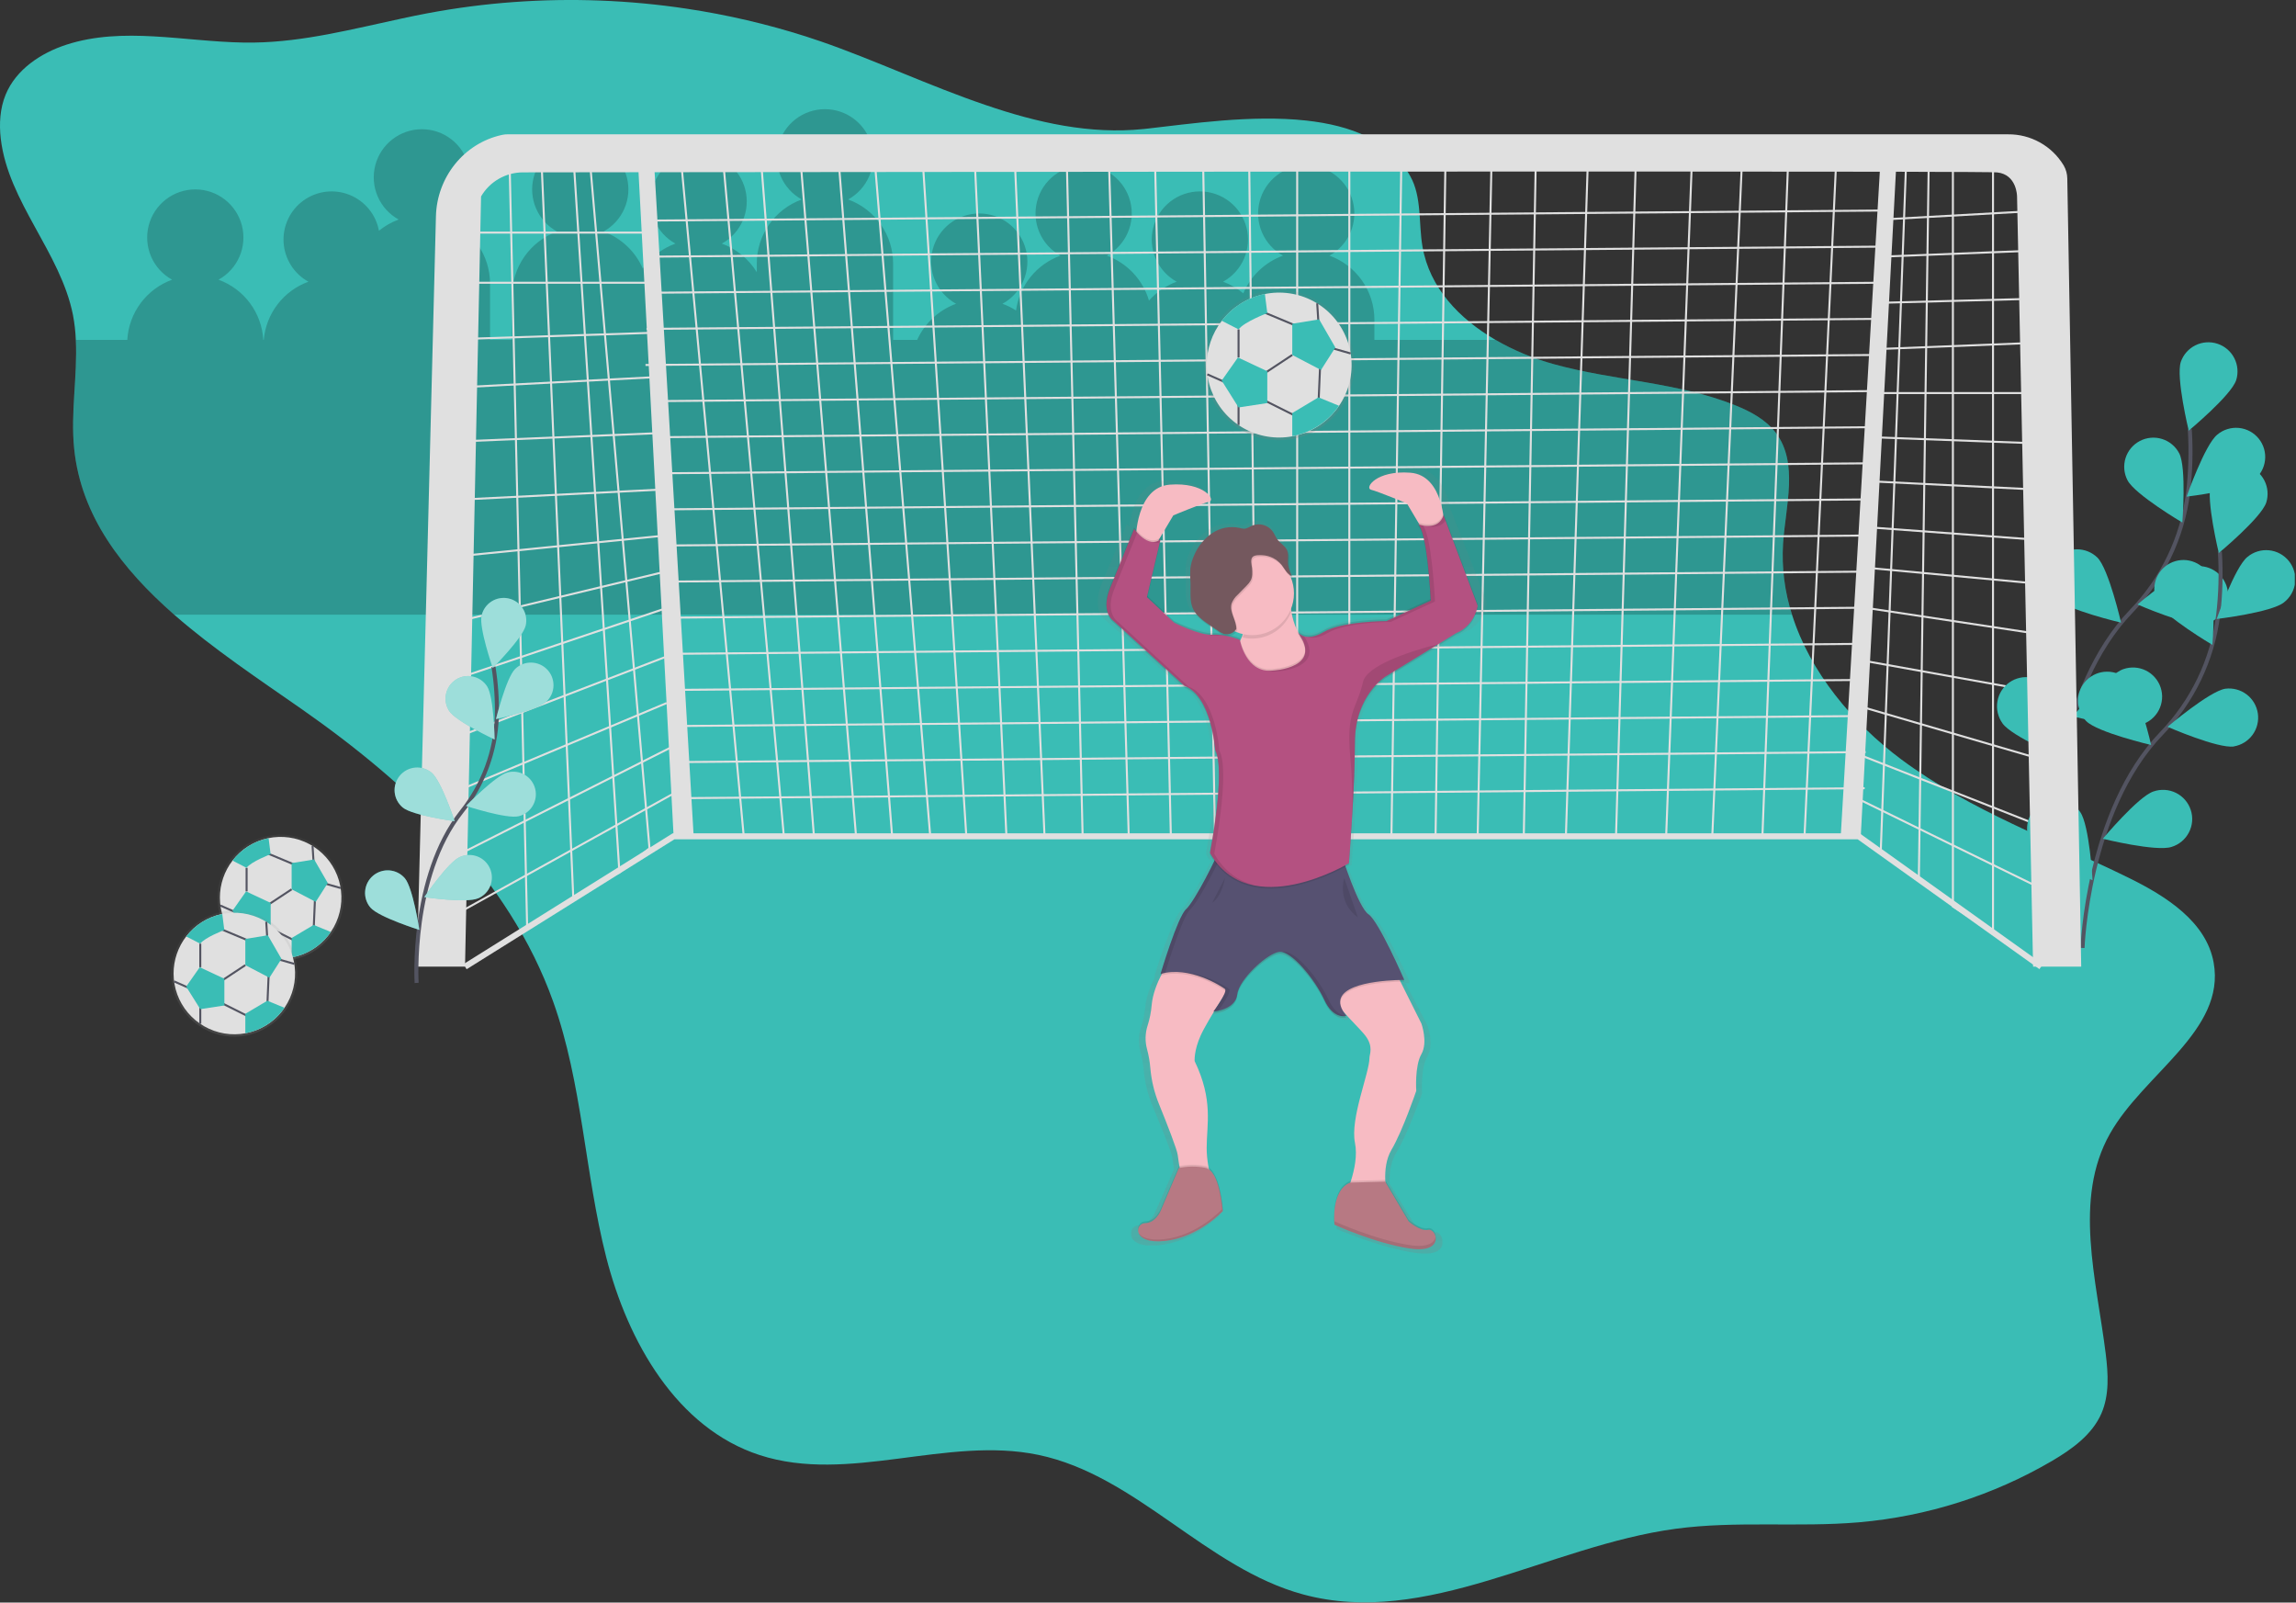 <svg width="1145" height="799" viewBox="0 0 1145 799" fill="none" xmlns="http://www.w3.org/2000/svg">
<rect x="0" y="0" width="1145" height="799" fill="#333333" stroke="none"/>
<g clip-path="url(#clip0_479_291)">
<path d="M0.39 69.19C4.11 100.8 30.2 125.83 36.39 157.05C37.166 161.143 37.64 165.287 37.81 169.45C38.7 187.38 35.15 205.68 36.98 223.64C40.39 257.32 60.86 283.64 86.85 306.45C106.51 323.66 129.33 338.8 150.32 353.45C203.76 390.78 253.88 437.91 275.83 499.29C290.46 540.22 291.58 584.7 302.32 626.82C313.06 668.94 337.52 712.04 378.86 725.47C423.23 739.89 472.12 715.85 517.78 725.35C566.78 735.55 601.53 781.86 649.88 794.94C711.31 811.56 772.53 770.72 835.59 762.21C865.87 758.12 896.69 761.59 927.13 758.97C961.015 756.023 993.826 745.599 1023.2 728.45C1033.2 722.58 1043.31 715.37 1047.96 704.71C1051.96 695.5 1051.35 685 1050.12 675.03C1045.52 638.03 1033.88 597.81 1052.19 565.29C1069.08 535.29 1110.01 513.83 1103.94 479.96C1100.29 459.57 1080.25 446.84 1061.67 437.71C1023.35 418.88 982.53 404.14 948.28 378.71C923.78 360.49 902.68 335.07 893.68 306.48C889.99 295.049 888.47 283.029 889.2 271.04C890.46 252.14 897 230.92 885.6 215.79C880.66 209.23 873.09 205.2 865.48 202.12C836.78 190.52 804.9 189.85 775.06 181.61C764.829 178.817 754.997 174.731 745.8 169.45C727.6 158.91 712.95 143.38 709.41 123.11C707.34 111.23 709.18 98.26 703.25 87.76C693.25 69.96 673.48 62.52 651.4 60.1C624.07 57.1 593.12 61.79 572.4 64.1L570.33 64.32C543.72 67.09 517.33 61.2 491.4 52.32C463.4 42.81 436.03 29.87 409.4 20.67C406.9 19.803 404.407 18.973 401.92 18.18C382.48 11.985 362.577 7.354 342.4 4.33C313.944 0.047 285.101 -1.067 256.4 1.01C241.844 2.059 227.36 3.942 213.02 6.65C208.807 7.45 204.6 8.307 200.4 9.22C175.98 14.45 151.69 20.84 126.78 21.22C124.99 21.22 123.19 21.22 121.4 21.22C91.69 20.71 61.31 13.16 33.12 22.28C20.3 26.45 8.01 34.65 2.85 47.09C-0.02 54.02 -0.48 61.75 0.39 69.19Z" fill="#3ABDB5"/>
<path opacity="0.2" d="M37.81 169.45H63.48C63.863 162.813 66.183 156.434 70.154 151.102C74.124 145.77 79.571 141.719 85.82 139.45C81.155 136.882 77.477 132.835 75.365 127.947C73.252 123.059 72.825 117.607 74.151 112.45C75.477 107.293 78.48 102.723 82.688 99.46C86.896 96.197 92.07 94.426 97.395 94.426C102.72 94.426 107.894 96.197 112.102 99.46C116.31 102.723 119.313 107.293 120.639 112.45C121.965 117.607 121.538 123.059 119.425 127.947C117.313 132.835 113.635 136.882 108.97 139.45C115.219 141.719 120.665 145.77 124.636 151.102C128.607 156.434 130.927 162.813 131.31 169.45H131.53C132.095 162.996 134.492 156.837 138.439 151.699C142.386 146.562 147.719 142.659 153.81 140.45C150.265 138.498 147.271 135.682 145.106 132.263C142.941 128.844 141.677 124.933 141.429 120.894C141.181 116.854 141.959 112.818 143.69 109.16C145.421 105.502 148.049 102.341 151.329 99.971C154.609 97.602 158.435 96.1 162.452 95.605C166.468 95.111 170.544 95.64 174.302 97.144C178.059 98.647 181.374 101.076 183.941 104.205C186.507 107.334 188.241 111.061 188.98 115.04C191.921 112.64 195.244 110.75 198.81 109.45C194.145 106.882 190.467 102.835 188.354 97.947C186.242 93.059 185.815 87.607 187.141 82.45C188.467 77.293 191.47 72.723 195.678 69.46C199.886 66.197 205.06 64.426 210.385 64.426C215.71 64.426 220.884 66.197 225.092 69.46C229.3 72.723 232.303 77.293 233.629 82.45C234.955 87.607 234.528 93.059 232.415 97.947C230.303 102.835 226.625 106.882 221.96 109.45C228.534 111.831 234.214 116.182 238.226 121.908C242.238 127.634 244.387 134.458 244.38 141.45V169.45H255.38V147.45C255.373 140.458 257.522 133.634 261.534 127.908C265.546 122.182 271.226 117.831 277.8 115.45C273.135 112.882 269.457 108.835 267.344 103.947C265.232 99.059 264.805 93.607 266.131 88.45C267.457 83.293 270.46 78.723 274.668 75.46C278.876 72.197 284.05 70.426 289.375 70.426C294.7 70.426 299.874 72.197 304.082 75.46C308.29 78.723 311.293 83.293 312.619 88.45C313.945 93.607 313.518 99.059 311.405 103.947C309.293 108.835 305.615 112.882 300.95 115.45C305.297 117.033 309.276 119.485 312.646 122.655C316.015 125.825 318.705 129.648 320.55 133.89C324.573 128.172 330.256 123.829 336.83 121.45C332.165 118.882 328.487 114.835 326.374 109.947C324.262 105.059 323.835 99.607 325.161 94.45C326.487 89.293 329.49 84.723 333.698 81.46C337.906 78.197 343.08 76.426 348.405 76.426C353.73 76.426 358.904 78.197 363.112 81.46C367.32 84.723 370.323 89.293 371.649 94.45C372.975 99.607 372.548 105.059 370.435 109.947C368.323 114.835 364.645 118.882 359.98 121.45C367.229 124.087 373.369 129.104 377.4 135.68V131.45C377.393 124.458 379.542 117.634 383.554 111.908C387.566 106.182 393.246 101.831 399.82 99.45C395.155 96.882 391.477 92.835 389.364 87.947C387.252 83.059 386.825 77.607 388.151 72.45C389.477 67.293 392.48 62.723 396.688 59.46C400.896 56.197 406.07 54.426 411.395 54.426C416.72 54.426 421.894 56.197 426.102 59.46C430.31 62.723 433.313 67.293 434.639 72.45C435.965 77.607 435.538 83.059 433.425 87.947C431.313 92.835 427.635 96.882 422.97 99.45C429.544 101.831 435.224 106.182 439.236 111.908C443.248 117.634 445.397 124.458 445.39 131.45V169.45H457.39C459.259 165.309 461.938 161.583 465.268 158.492C468.597 155.401 472.512 153.007 476.78 151.45C472.115 148.882 468.437 144.835 466.324 139.947C464.212 135.059 463.785 129.607 465.111 124.45C466.437 119.293 469.44 114.723 473.648 111.46C477.856 108.197 483.03 106.426 488.355 106.426C493.68 106.426 498.854 108.197 503.062 111.46C507.27 114.723 510.273 119.293 511.599 124.45C512.925 129.607 512.498 135.059 510.385 139.947C508.273 144.835 504.595 148.882 499.93 151.45C502.301 152.311 504.568 153.435 506.69 154.8C507.535 148.655 510.044 142.859 513.947 138.038C517.849 133.217 522.996 129.556 528.83 127.45C524.165 124.882 520.487 120.835 518.374 115.947C516.262 111.059 515.835 105.607 517.161 100.45C518.487 95.293 521.49 90.723 525.698 87.46C529.906 84.197 535.08 82.426 540.405 82.426C545.73 82.426 550.904 84.197 555.112 87.46C559.32 90.723 562.323 95.293 563.649 100.45C564.975 105.607 564.548 111.059 562.435 115.947C560.323 120.835 556.645 124.882 551.98 127.45C556.989 129.28 561.499 132.26 565.146 136.15C568.794 140.041 571.477 144.733 572.98 149.85C576.733 145.616 581.483 142.385 586.8 140.45C582.135 137.882 578.457 133.835 576.344 128.947C574.232 124.059 573.805 118.607 575.131 113.45C576.457 108.293 579.46 103.723 583.668 100.46C587.876 97.197 593.05 95.426 598.375 95.426C603.7 95.426 608.874 97.197 613.082 100.46C617.29 103.723 620.293 108.293 621.619 113.45C622.945 118.607 622.518 124.059 620.405 128.947C618.293 133.835 614.615 137.882 609.95 140.45C613.619 141.789 617.029 143.751 620.03 146.25C621.857 141.921 624.559 138.017 627.966 134.782C631.373 131.547 635.413 129.051 639.83 127.45C635.165 124.882 631.487 120.835 629.374 115.947C627.262 111.059 626.835 105.607 628.161 100.45C629.487 95.293 632.49 90.723 636.698 87.46C640.906 84.197 646.08 82.426 651.405 82.426C656.73 82.426 661.904 84.197 666.112 87.46C670.32 90.723 673.323 95.293 674.649 100.45C675.975 105.607 675.548 111.059 673.435 115.947C671.323 120.835 667.645 124.882 662.98 127.45C669.554 129.831 675.234 134.182 679.246 139.908C683.258 145.634 685.407 152.458 685.4 159.45V169.45H745.8C754.994 174.727 764.823 178.809 775.05 181.6C804.89 189.84 836.77 190.51 865.47 202.11C873.08 205.19 880.65 209.22 885.59 215.78C896.99 230.91 890.45 252.13 889.19 271.03C888.453 283.011 889.962 295.024 893.64 306.45H86.85C60.85 283.69 40.39 257.32 36.98 223.64C35.2 205.69 38.7 187.39 37.81 169.45Z" fill="black"/>
<path d="M993.9 76.97V464.96L973.9 451.96V76.97H961.9L956.9 438.96L937.9 424.96L950.9 71.97" stroke="#E0E0E0" stroke-miterlimit="10"/>
<path d="M1018.91 104.97L937.91 109.47" stroke="#E0E0E0" stroke-miterlimit="10"/>
<path d="M1013.91 124.97L937.91 127.97" stroke="#E0E0E0" stroke-miterlimit="10"/>
<path d="M1013.91 148.97L937.91 150.97" stroke="#E0E0E0" stroke-miterlimit="10"/>
<path d="M1013.91 170.97L937.91 173.97" stroke="#E0E0E0" stroke-miterlimit="10"/>
<path d="M1013.91 195.97H934.91" stroke="#E0E0E0" stroke-miterlimit="10"/>
<path d="M1013.91 220.97L932.91 217.97" stroke="#E0E0E0" stroke-miterlimit="10"/>
<path d="M1013.91 243.97L932.91 239.97" stroke="#E0E0E0" stroke-miterlimit="10"/>
<path d="M1013.91 268.97L932.91 262.97" stroke="#E0E0E0" stroke-miterlimit="10"/>
<path d="M1015.91 290.97L929.91 282.97" stroke="#E0E0E0" stroke-miterlimit="10"/>
<path d="M1015.91 315.97L929.91 302.97" stroke="#E0E0E0" stroke-miterlimit="10"/>
<path d="M1015.91 344.97L926.91 328.97" stroke="#E0E0E0" stroke-miterlimit="10"/>
<path d="M1015.91 377.97L926.91 351.97" stroke="#E0E0E0" stroke-miterlimit="10"/>
<path d="M1017.91 411.97L923.91 374.97" stroke="#E0E0E0" stroke-miterlimit="10"/>
<path d="M1017.91 442.97L923.91 396.97" stroke="#E0E0E0" stroke-miterlimit="10"/>
<path d="M915.9 75.97L899.9 416.96H878.9L891.9 75.97H868.9L853.9 416.96H830.9L843.9 75.97H815.9L805.9 416.96H780.9L791.9 78.97H765.9L759.9 416.96H736.9L743.9 75.97H720.9L715.9 416.96H693.9L698.9 75.97H672.9V416.96H646.9V75.97H622.9L626.9 416.96H605.9L599.9 75.97H575.9L583.9 416.96H562.9L552.9 75.97H531.9L539.9 416.96H520.9L505.9 75.97H485.9L501.9 416.96H481.9L459.9 75.97H435.9L463.9 416.96H444.9L417.9 75.97H398.9L426.9 416.96H405.9L378.9 71.97H359.9L390.9 416.96H370.9L338.9 71.97" stroke="#E0E0E0" stroke-miterlimit="10"/>
<path d="M293.9 76.97L323.9 422.96L308.9 434.96L285.9 76.97H269.9L285.9 447.96L262.9 462.96L253.91 71.97" stroke="#E0E0E0" stroke-miterlimit="10"/>
<path d="M231.91 115.97H323.91" stroke="#E0E0E0" stroke-miterlimit="10"/>
<path d="M231.91 140.97H323.91" stroke="#E0E0E0" stroke-miterlimit="10"/>
<path d="M231.91 168.97L323.91 165.97" stroke="#E0E0E0" stroke-miterlimit="10"/>
<path d="M231.91 192.97L327.91 187.97" stroke="#E0E0E0" stroke-miterlimit="10"/>
<path d="M231.91 219.97L327.91 215.97" stroke="#E0E0E0" stroke-miterlimit="10"/>
<path d="M231.91 248.97L331.91 243.97" stroke="#E0E0E0" stroke-miterlimit="10"/>
<path d="M231.91 276.97L331.91 266.97" stroke="#E0E0E0" stroke-miterlimit="10"/>
<path d="M231.91 308.97L331.91 284.97" stroke="#E0E0E0" stroke-miterlimit="10"/>
<path d="M231.91 336.97L335.91 301.97" stroke="#E0E0E0" stroke-miterlimit="10"/>
<path d="M231.91 365.97L335.91 325.97" stroke="#E0E0E0" stroke-miterlimit="10"/>
<path d="M228.91 393.97L332.44 350.52" stroke="#E0E0E0" stroke-miterlimit="10"/>
<path d="M228.91 425.97L335.91 371.97" stroke="#E0E0E0" stroke-miterlimit="10"/>
<path d="M228.91 454.97L338.91 393.97" stroke="#E0E0E0" stroke-miterlimit="10"/>
<path d="M937.91 104.97L323.91 109.97" stroke="#E0E0E0" stroke-miterlimit="10"/>
<path d="M937.41 122.97L323.41 127.97" stroke="#E0E0E0" stroke-miterlimit="10"/>
<path d="M936.91 140.97L322.91 145.97" stroke="#E0E0E0" stroke-miterlimit="10"/>
<path d="M936.41 158.97L322.41 163.97" stroke="#E0E0E0" stroke-miterlimit="10"/>
<path d="M935.91 176.97L321.91 181.97" stroke="#E0E0E0" stroke-miterlimit="10"/>
<path d="M935.41 194.97L329.41 199.97" stroke="#E0E0E0" stroke-miterlimit="10"/>
<path d="M934.91 212.97L328.91 217.97" stroke="#E0E0E0" stroke-miterlimit="10"/>
<path d="M934.41 230.97L328.41 235.97" stroke="#E0E0E0" stroke-miterlimit="10"/>
<path d="M933.91 248.97L327.91 253.97" stroke="#E0E0E0" stroke-miterlimit="10"/>
<path d="M933.41 266.97L333.41 271.97" stroke="#E0E0E0" stroke-miterlimit="10"/>
<path d="M932.91 284.97L332.91 289.97" stroke="#E0E0E0" stroke-miterlimit="10"/>
<path d="M932.41 302.97L332.41 307.97" stroke="#E0E0E0" stroke-miterlimit="10"/>
<path d="M931.91 320.97L335.91 325.97" stroke="#E0E0E0" stroke-miterlimit="10"/>
<path d="M931.41 338.97L335.41 343.97" stroke="#E0E0E0" stroke-miterlimit="10"/>
<path d="M930.91 356.97L337.91 361.97" stroke="#E0E0E0" stroke-miterlimit="10"/>
<path d="M930.41 374.97L337.41 379.97" stroke="#E0E0E0" stroke-miterlimit="10"/>
<path d="M929.91 392.97L336.91 397.97" stroke="#E0E0E0" stroke-miterlimit="10"/>
<path d="M1017.9 481.96L926.9 416.96H335.9L231.91 481.96" stroke="#E0E0E0" stroke-width="3" stroke-miterlimit="10"/>
<path d="M1023.55 411.63C1023.55 411.63 1025.86 343.37 1062.78 304.82C1078.38 288.743 1088.33 268.04 1091.16 245.82C1092.42 235.266 1092.71 224.618 1092.03 214.01" stroke="#535461" stroke-width="2" stroke-miterlimit="10"/>
<path d="M1115.15 189.58C1112.62 197.2 1091.5 214.72 1091.5 214.72C1091.5 214.72 1085.03 188.04 1087.56 180.42C1088.81 176.81 1091.44 173.838 1094.86 172.148C1098.29 170.457 1102.24 170.183 1105.87 171.386C1109.5 172.588 1112.51 175.17 1114.24 178.573C1115.98 181.976 1116.31 185.927 1115.16 189.57L1115.15 189.58Z" fill="#3ABDB5"/>
<path d="M1123.96 239.36C1117.7 244.36 1090.44 247.61 1090.44 247.61C1090.44 247.61 1099.51 221.7 1105.77 216.68C1107.25 215.437 1108.97 214.503 1110.82 213.932C1112.67 213.361 1114.61 213.165 1116.54 213.356C1118.47 213.547 1120.34 214.12 1122.04 215.043C1123.74 215.965 1125.24 217.218 1126.45 218.728C1127.66 220.238 1128.56 221.975 1129.09 223.836C1129.62 225.697 1129.78 227.646 1129.54 229.568C1129.31 231.489 1128.7 233.345 1127.74 235.027C1126.78 236.708 1125.5 238.182 1123.96 239.36Z" fill="#3ABDB5"/>
<path d="M1099.04 311.17C1091.1 312.34 1065.94 301.37 1065.94 301.37C1065.94 301.37 1086.85 283.58 1094.79 282.37C1098.56 281.901 1102.36 282.926 1105.39 285.225C1108.41 287.525 1110.41 290.916 1110.97 294.673C1111.52 298.431 1110.59 302.257 1108.36 305.332C1106.13 308.408 1102.78 310.489 1099.04 311.13V311.17Z" fill="#3ABDB5"/>
<path d="M1067.95 361.25C1060.32 363.75 1033.67 357.18 1033.67 357.18C1033.67 357.18 1051.27 336.12 1058.9 333.61C1060.73 332.972 1062.66 332.705 1064.59 332.823C1066.52 332.942 1068.41 333.444 1070.14 334.301C1071.87 335.158 1073.42 336.352 1074.68 337.813C1075.95 339.274 1076.91 340.973 1077.51 342.81C1078.12 344.647 1078.35 346.586 1078.19 348.514C1078.03 350.441 1077.49 352.317 1076.6 354.033C1075.71 355.75 1074.49 357.271 1073 358.508C1071.52 359.746 1069.8 360.674 1067.95 361.24V361.25Z" fill="#3ABDB5"/>
<path d="M1060.97 239.45C1064.68 246.57 1088.32 260.52 1088.32 260.52C1088.32 260.52 1090.47 233.16 1086.77 226.03C1085.89 224.336 1084.68 222.832 1083.22 221.604C1081.76 220.376 1080.07 219.448 1078.25 218.874C1076.43 218.299 1074.51 218.088 1072.61 218.254C1070.7 218.42 1068.85 218.959 1067.16 219.84C1065.47 220.721 1063.96 221.927 1062.73 223.39C1061.51 224.852 1060.58 226.542 1060 228.363C1059.43 230.184 1059.22 232.1 1059.38 234.003C1059.55 235.905 1060.09 237.756 1060.97 239.45Z" fill="#3ABDB5"/>
<path d="M1025.36 298.51C1031.03 304.2 1057.76 310.43 1057.76 310.43C1057.76 310.43 1051.63 283.68 1045.96 277.99C1043.22 275.33 1039.55 273.852 1035.74 273.875C1031.92 273.898 1028.27 275.42 1025.56 278.113C1022.86 280.806 1021.32 284.454 1021.28 288.27C1021.25 292.086 1022.71 295.764 1025.36 298.51Z" fill="#3ABDB5"/>
<path d="M998.62 360.64C1003.24 367.2 1028.54 377.86 1028.54 377.86C1028.54 377.86 1027.02 350.45 1022.39 343.86C1021.3 342.28 1019.9 340.932 1018.29 339.894C1016.67 338.855 1014.87 338.148 1012.98 337.811C1011.08 337.475 1009.15 337.516 1007.27 337.933C1005.4 338.35 1003.62 339.134 1002.05 340.241C1000.48 341.347 999.148 342.753 998.124 344.379C997.101 346.004 996.41 347.816 996.09 349.71C995.771 351.604 995.83 353.542 996.265 355.413C996.699 357.284 997.499 359.05 998.62 360.61V360.64Z" fill="#3ABDB5"/>
<path d="M1038.55 472.63C1038.55 472.63 1040.86 404.37 1077.78 365.82C1093.38 349.743 1103.33 329.04 1106.16 306.82C1107.42 296.266 1107.71 285.618 1107.03 275.01" stroke="#535461" stroke-width="2" stroke-miterlimit="10"/>
<path d="M1130.15 250.58C1127.62 258.2 1106.5 275.72 1106.5 275.72C1106.5 275.72 1100.03 249.04 1102.56 241.42C1103.81 237.81 1106.44 234.838 1109.86 233.148C1113.29 231.457 1117.24 231.183 1120.87 232.386C1124.5 233.588 1127.51 236.17 1129.24 239.573C1130.98 242.976 1131.31 246.927 1130.16 250.57L1130.15 250.58Z" fill="#3ABDB5"/>
<path d="M1138.96 300.36C1132.7 305.36 1105.44 308.61 1105.44 308.61C1105.44 308.61 1114.51 282.7 1120.77 277.68C1122.25 276.437 1123.97 275.503 1125.82 274.932C1127.67 274.361 1129.61 274.165 1131.54 274.356C1133.47 274.547 1135.34 275.12 1137.04 276.043C1138.74 276.965 1140.24 278.218 1141.45 279.728C1142.66 281.238 1143.56 282.975 1144.09 284.836C1144.62 286.697 1144.78 288.646 1144.54 290.568C1144.31 292.489 1143.7 294.345 1142.74 296.027C1141.78 297.708 1140.5 299.182 1138.96 300.36Z" fill="#3ABDB5"/>
<path d="M1114.04 372.17C1106.1 373.34 1080.94 362.37 1080.94 362.37C1080.94 362.37 1101.85 344.58 1109.79 343.37C1113.56 342.901 1117.36 343.926 1120.39 346.225C1123.41 348.525 1125.41 351.916 1125.97 355.673C1126.52 359.431 1125.59 363.257 1123.36 366.332C1121.13 369.408 1117.78 371.489 1114.04 372.13V372.17Z" fill="#3ABDB5"/>
<path d="M1082.95 422.25C1075.32 424.75 1048.67 418.18 1048.67 418.18C1048.67 418.18 1066.27 397.12 1073.9 394.61C1075.73 393.972 1077.66 393.705 1079.59 393.823C1081.52 393.942 1083.41 394.444 1085.14 395.301C1086.87 396.158 1088.42 397.352 1089.68 398.813C1090.95 400.274 1091.91 401.973 1092.51 403.81C1093.12 405.647 1093.35 407.586 1093.19 409.514C1093.03 411.441 1092.49 413.317 1091.6 415.033C1090.71 416.75 1089.49 418.271 1088 419.508C1086.52 420.746 1084.8 421.674 1082.95 422.24V422.25Z" fill="#3ABDB5"/>
<path d="M1075.97 300.45C1079.68 307.57 1103.32 321.52 1103.32 321.52C1103.32 321.52 1105.47 294.16 1101.77 287.03C1099.99 283.609 1096.92 281.034 1093.25 279.874C1089.57 278.713 1085.58 279.06 1082.16 280.84C1078.74 282.62 1076.16 285.685 1075 289.363C1073.84 293.041 1074.19 297.029 1075.97 300.45Z" fill="#3ABDB5"/>
<path d="M1040.36 359.51C1046.03 365.2 1072.76 371.43 1072.76 371.43C1072.76 371.43 1066.63 344.68 1060.96 338.99C1058.22 336.33 1054.55 334.852 1050.74 334.875C1046.92 334.898 1043.27 336.42 1040.56 339.113C1037.86 341.806 1036.32 345.454 1036.28 349.27C1036.25 353.086 1037.71 356.764 1040.36 359.51Z" fill="#3ABDB5"/>
<path d="M1013.62 421.64C1018.24 428.2 1043.54 438.86 1043.54 438.86C1043.54 438.86 1042.02 411.45 1037.39 404.86C1036.3 403.28 1034.9 401.932 1033.29 400.894C1031.67 399.855 1029.87 399.148 1027.98 398.811C1026.08 398.475 1024.15 398.516 1022.27 398.933C1020.4 399.35 1018.62 400.134 1017.05 401.241C1015.48 402.347 1014.15 403.753 1013.12 405.379C1012.1 407.004 1011.41 408.816 1011.09 410.71C1010.77 412.604 1010.83 414.542 1011.26 416.413C1011.7 418.284 1012.5 420.05 1013.62 421.61V421.64Z" fill="#3ABDB5"/>
<path d="M217.4 107.8C217.89 88.45 231.29 71.45 250.2 67.3L250.74 67.19C251.504 67.038 252.281 66.964 253.06 66.97H1001.46C1006.99 66.925 1012.43 68.313 1017.26 70.997C1022.1 73.682 1026.15 77.573 1029.03 82.29L1029.22 82.62C1030.32 84.55 1030.91 86.728 1030.94 88.95L1037.89 481.95H1013.89L1005.89 97.95C1005.89 97.95 1005.89 86.95 995.89 85.95C994.36 85.8 975.8 85.69 945.48 85.62L927.9 417.96H917.9L937.45 85.61C804.15 85.35 477.88 85.68 326.45 85.86L345.87 415.96H335.87L318.43 85.87L260.79 85.94C256.563 85.943 252.411 87.052 248.746 89.157C245.081 91.262 242.032 94.29 239.9 97.94L231.9 481.94H207.9L217.4 107.8Z" fill="#E0E0E0"/>
<path d="M207.77 490.05C207.77 490.05 204.53 437.19 230.2 404.71C241.055 391.156 247.22 374.446 247.77 357.09C247.964 348.843 247.402 340.595 246.09 332.45" stroke="#535461" stroke-width="2" stroke-miterlimit="10"/>
<path d="M262.15 311.91C260.76 317.98 245.74 333.06 245.74 333.06C245.74 333.06 238.74 312.94 240.17 306.88C240.498 305.436 241.108 304.07 241.964 302.861C242.82 301.652 243.906 300.623 245.16 299.834C246.413 299.045 247.81 298.51 249.27 298.261C250.73 298.011 252.225 298.052 253.67 298.38C255.114 298.708 256.48 299.318 257.689 300.174C258.898 301.03 259.927 302.116 260.716 303.37C261.505 304.623 262.04 306.02 262.289 307.48C262.539 308.941 262.498 310.436 262.17 311.88L262.15 311.91Z" fill="#3ABDB5"/>
<path d="M272.61 349.69C268.14 354.03 247.34 358.53 247.34 358.53C247.34 358.53 252.43 337.86 256.9 333.53C257.962 332.498 259.216 331.686 260.592 331.139C261.968 330.593 263.438 330.322 264.918 330.344C266.398 330.365 267.859 330.678 269.219 331.264C270.578 331.85 271.809 332.698 272.84 333.76C273.872 334.822 274.684 336.076 275.231 337.452C275.777 338.828 276.048 340.297 276.026 341.778C276.005 343.258 275.692 344.719 275.106 346.079C274.52 347.438 273.672 348.668 272.61 349.7V349.69Z" fill="#3ABDB5"/>
<path d="M258.66 406.95C252.66 408.44 232.39 401.82 232.39 401.82C232.39 401.82 247.2 386.55 253.26 385.06C256.163 384.344 259.231 384.81 261.79 386.357C264.349 387.903 266.189 390.402 266.905 393.305C267.621 396.208 267.155 399.276 265.608 401.835C264.062 404.394 261.563 406.234 258.66 406.95Z" fill="#3ABDB5"/>
<path d="M238.34 447.9C232.63 450.39 211.58 447.28 211.58 447.28C211.58 447.28 223.58 429.72 229.32 427.28C230.682 426.653 232.156 426.304 233.655 426.254C235.153 426.203 236.647 426.453 238.048 426.987C239.449 427.521 240.73 428.329 241.814 429.365C242.899 430.4 243.766 431.642 244.365 433.016C244.964 434.391 245.283 435.872 245.302 437.371C245.322 438.87 245.042 440.359 244.479 441.749C243.916 443.138 243.081 444.402 242.023 445.465C240.966 446.528 239.707 447.37 238.32 447.94L238.34 447.9Z" fill="#3ABDB5"/>
<path d="M224 354.45C227.38 359.68 246.66 368.7 246.66 368.7C246.66 368.7 246.31 347.42 242.92 342.19C241.294 339.681 238.738 337.921 235.815 337.296C232.891 336.672 229.839 337.234 227.33 338.86C224.821 340.486 223.061 343.042 222.436 345.965C221.812 348.889 222.374 351.941 224 354.45Z" fill="#3ABDB5"/>
<path d="M200.85 402.6C205.64 406.6 226.74 409.42 226.74 409.42C226.74 409.42 220.04 389.22 215.24 385.24C214.1 384.295 212.785 383.584 211.371 383.147C209.956 382.711 208.469 382.557 206.995 382.695C205.521 382.833 204.088 383.26 202.779 383.951C201.47 384.643 200.31 385.585 199.365 386.725C198.42 387.865 197.709 389.18 197.272 390.594C196.836 392.009 196.682 393.496 196.82 394.97C196.958 396.444 197.385 397.877 198.076 399.186C198.768 400.495 199.71 401.655 200.85 402.6Z" fill="#3ABDB5"/>
<path d="M184.78 452.53C188.83 457.26 209.14 463.63 209.14 463.63C209.14 463.63 205.95 442.63 201.89 437.86C199.943 435.59 197.175 434.186 194.193 433.957C191.211 433.728 188.26 434.693 185.99 436.64C183.72 438.587 182.316 441.355 182.087 444.337C181.858 447.319 182.823 450.27 184.77 452.54L184.78 452.53Z" fill="#3ABDB5"/>
<path opacity="0.5" d="M262.15 311.91C260.76 317.98 245.74 333.06 245.74 333.06C245.74 333.06 238.74 312.94 240.17 306.88C240.498 305.436 241.108 304.07 241.964 302.861C242.82 301.652 243.906 300.623 245.16 299.834C246.413 299.045 247.81 298.51 249.27 298.261C250.73 298.011 252.225 298.052 253.67 298.38C255.114 298.708 256.48 299.318 257.689 300.174C258.898 301.03 259.927 302.116 260.716 303.37C261.505 304.623 262.04 306.02 262.289 307.48C262.539 308.941 262.498 310.436 262.17 311.88L262.15 311.91Z" fill="white"/>
<path opacity="0.5" d="M272.61 349.69C268.14 354.03 247.34 358.53 247.34 358.53C247.34 358.53 252.43 337.86 256.9 333.53C257.962 332.498 259.216 331.686 260.592 331.139C261.968 330.593 263.438 330.322 264.918 330.344C266.398 330.365 267.859 330.678 269.219 331.264C270.578 331.85 271.809 332.698 272.84 333.76C273.872 334.822 274.684 336.076 275.231 337.452C275.777 338.828 276.048 340.297 276.026 341.778C276.005 343.258 275.692 344.719 275.106 346.079C274.52 347.438 273.672 348.668 272.61 349.7V349.69Z" fill="white"/>
<path opacity="0.5" d="M258.66 406.95C252.66 408.44 232.39 401.82 232.39 401.82C232.39 401.82 247.2 386.55 253.26 385.06C256.163 384.344 259.231 384.81 261.79 386.357C264.349 387.903 266.189 390.402 266.905 393.305C267.621 396.208 267.155 399.276 265.608 401.835C264.062 404.394 261.563 406.234 258.66 406.95Z" fill="white"/>
<path opacity="0.5" d="M238.34 447.9C232.63 450.39 211.58 447.28 211.58 447.28C211.58 447.28 223.58 429.72 229.32 427.28C230.682 426.653 232.156 426.304 233.655 426.254C235.153 426.203 236.647 426.453 238.048 426.987C239.449 427.521 240.73 428.329 241.814 429.365C242.899 430.4 243.766 431.642 244.365 433.016C244.964 434.391 245.283 435.872 245.302 437.371C245.322 438.87 245.042 440.359 244.479 441.749C243.916 443.138 243.081 444.402 242.023 445.465C240.966 446.528 239.707 447.37 238.32 447.94L238.34 447.9Z" fill="white"/>
<path opacity="0.5" d="M224 354.45C227.38 359.68 246.66 368.7 246.66 368.7C246.66 368.7 246.31 347.42 242.92 342.19C241.294 339.681 238.738 337.921 235.815 337.296C232.891 336.672 229.839 337.234 227.33 338.86C224.821 340.486 223.061 343.042 222.436 345.965C221.812 348.889 222.374 351.941 224 354.45Z" fill="white"/>
<path opacity="0.5" d="M200.85 402.6C205.64 406.6 226.74 409.42 226.74 409.42C226.74 409.42 220.04 389.22 215.24 385.24C214.1 384.295 212.785 383.584 211.371 383.147C209.956 382.711 208.469 382.557 206.995 382.695C205.521 382.833 204.088 383.26 202.779 383.951C201.47 384.643 200.31 385.585 199.365 386.725C198.42 387.865 197.709 389.18 197.272 390.594C196.836 392.009 196.682 393.496 196.82 394.97C196.958 396.444 197.385 397.877 198.076 399.186C198.768 400.495 199.71 401.655 200.85 402.6Z" fill="white"/>
<path opacity="0.5" d="M184.78 452.53C188.83 457.26 209.14 463.63 209.14 463.63C209.14 463.63 205.95 442.63 201.89 437.86C199.943 435.59 197.175 434.186 194.193 433.957C191.211 433.728 188.26 434.693 185.99 436.64C183.72 438.587 182.316 441.355 182.087 444.337C181.858 447.319 182.823 450.27 184.77 452.54L184.78 452.53Z" fill="white"/>
<g opacity="0.1">
<path d="M382.2 286.8C382.08 286.65 382.02 286.55 382.02 286.55L382.2 286.8Z" fill="url(#paint0_linear_479_291)"/>
</g>
<path d="M547.54 300.45C547.35 306.82 551.3 309.21 551.3 309.21L588.2 341.89C602.44 347.05 604.2 374.12 604.2 374.12C605.6 376.62 606.2 380.96 606.2 386.12C606.03 402.12 601.51 424.42 601.51 424.42L601.64 424.63L601.51 425.28L601.64 425.49L601.51 426.14C602.217 427.282 602.981 428.386 603.8 429.45C599.8 437.64 592.35 450.82 589.13 453.63C584.68 457.5 575.78 486.29 575.78 486.29L576.07 486.22L575.78 487.15H575.97C573.81 491.32 571.61 496.7 571.14 502.01C570.823 505.492 570.101 508.925 568.99 512.24C567.678 516.092 567.563 520.251 568.66 524.17C569.541 527.305 570.124 530.516 570.4 533.76C570.958 540.011 572.493 546.135 574.95 551.91C579.02 561.58 584.41 574.79 584.69 577.45C584.84 578.89 585.19 581.01 585.59 583.2L585.36 583.26L575.79 604.96C575.79 604.96 573.12 610.96 567.79 610.96C567.271 610.957 566.756 611.064 566.281 611.274C565.806 611.484 565.381 611.792 565.034 612.179C564.687 612.566 564.427 613.021 564.269 613.516C564.111 614.011 564.061 614.534 564.12 615.05C564.05 615.653 564.129 616.264 564.35 616.83V616.89C564.35 616.99 564.44 617.09 564.48 617.19L564.57 617.36C564.62 617.46 564.68 617.55 564.75 617.65L564.87 617.82L565.09 618.09L565.24 618.26L565.5 618.52L565.68 618.69L565.98 618.93L566.2 619.09L566.55 619.31L566.81 619.47L567.2 619.67L567.5 619.82L567.93 620L568.27 620.14L568.75 620.3L569.13 620.42L569.67 620.55L570.1 620.65L570.69 620.75L571.16 620.83L571.81 620.9L572.32 620.96H573.04H573.58H574.95H575.9H576.43C576.943 620.96 577.473 620.917 578.02 620.83C595.38 619.11 608.28 605.83 608.28 605.83V605.58V605.33V605.08L608.34 605.01C608.34 605.01 607.22 587.72 600.87 583.81C600.238 580.598 599.903 577.334 599.87 574.06C599.87 562.06 603.43 549.99 593.64 530.22C593.64 530.22 593.19 525.06 596.76 517.33C598.853 513.187 601.17 509.161 603.7 505.27L604.14 505.22L603.43 506.16C603.43 506.16 615 505.3 615.89 497.56C615.974 496.916 616.125 496.283 616.34 495.67C619.02 487.89 631.96 476.86 637.7 476.07C643.93 475.21 656.39 489.82 661.29 500.14C661.57 500.73 661.86 501.29 662.15 501.8C666.93 510.21 672.86 508.31 672.86 508.31C672.65 508.06 672.47 507.82 672.28 507.57C672.476 507.545 672.67 507.505 672.86 507.45C672.336 506.814 671.851 506.146 671.41 505.45C675.86 510.27 680.59 514.71 682.65 517.3C687.1 522.89 684.88 526.75 684.88 528.47C684.88 536.22 674.64 558.98 677.31 571.47C678.63 577.64 677.12 584.86 675.25 590.58H674.86C667.29 593.44 666.41 603.7 666.47 608.86C666.47 609.02 666.47 609.18 666.47 609.33C666.47 609.59 666.47 609.84 666.47 610.08V610.24C666.47 610.433 666.47 610.62 666.47 610.8V610.93C666.47 611.13 666.47 611.32 666.47 611.49C666.47 611.67 666.47 611.84 666.47 611.98V612.04V612.34V612.42V612.58V612.69C666.47 612.69 687.83 622.14 706.08 624.69C706.72 624.78 707.33 624.85 707.92 624.9H708.46L709.61 624.97H711.17H711.67C712.02 624.97 712.35 624.97 712.67 624.89H712.99C713.403 624.837 713.793 624.77 714.16 624.69L714.4 624.63C714.68 624.56 714.94 624.5 715.19 624.42L715.52 624.31L716.11 624.08L716.41 623.94C716.59 623.85 716.76 623.76 716.93 623.66L717.2 623.45C717.402 623.319 717.596 623.175 717.78 623.02C717.962 622.863 718.133 622.692 718.29 622.51L718.42 622.35C718.52 622.228 718.613 622.101 718.7 621.97L718.82 621.77C718.893 621.643 718.957 621.517 719.01 621.39L719.1 621.19C719.155 621.046 719.201 620.899 719.24 620.75V620.6C719.283 620.406 719.313 620.208 719.33 620.01C719.33 620.01 719.33 619.94 719.33 619.9C719.338 619.74 719.338 619.58 719.33 619.42C719.33 619.36 719.33 619.29 719.33 619.23C719.59 616.59 717.5 613.96 715.41 614.36C710.96 615.22 705.17 610.06 705.17 610.06L693 590.18C692.81 585.53 693.33 579.62 696.27 574.82C702.06 565.37 709.18 545.17 709.18 545.17C709.18 545.17 708.29 532.71 711.85 526.69C715.41 520.67 711.85 511.22 711.85 511.22L700.96 490.22C702.21 490.22 702.96 490.22 702.96 490.22L702.57 489.36H702.96C702.96 489.36 689.61 459.71 684.27 456.27C680.46 453.82 675.08 440.02 672.27 432.27C673.39 431.68 674.01 431.27 674.01 431.27C674.01 431.27 677.13 393.88 677.13 370.27C677.13 346.66 693.13 337.18 693.13 337.18L730.2 315.24C739.99 311.37 741.33 301.49 741.33 301.49L741.22 301.21C741.3 300.84 741.33 300.63 741.33 300.63L741.22 300.35C741.3 299.98 741.33 299.77 741.33 299.77L723.53 254.22C723.53 254.36 723.42 254.48 723.37 254.61C722.11 246.76 718.22 234.47 706.17 233.61C688.37 232.32 682.17 241.35 685.7 242.21C689.23 243.07 704.39 249.09 704.39 249.09L710.39 258.76C710 258.63 709.78 258.54 709.78 258.54C710.12 258.671 710.42 258.888 710.65 259.17L711.05 259.81C710.27 259.59 709.79 259.4 709.79 259.4C709.899 259.445 710.003 259.502 710.1 259.57C710.187 259.617 710.271 259.67 710.35 259.73C710.431 259.802 710.508 259.879 710.58 259.96C710.661 260.039 710.738 260.123 710.81 260.21C710.89 260.31 710.96 260.42 711.04 260.53L711.16 260.71C710.7 260.586 710.246 260.439 709.8 260.27C714.46 261.77 716.41 290.04 716.8 297.27L693.75 307.54C693.75 307.54 670.61 307.54 660.82 313.13C652.23 318.03 648.09 314 647.21 312.94C647.81 313.707 648.34 314.447 648.8 315.16L648.55 314.99L648.32 314.83L648.13 314.68L647.92 314.5L647.85 314.44C645.827 310.652 644.493 306.535 643.91 302.28C645.002 299.675 645.538 296.87 645.483 294.046C645.428 291.222 644.783 288.44 643.59 285.88C643.966 286.145 644.376 286.357 644.81 286.51C643.81 284.637 643.133 282.609 642.81 280.51C642.59 278.16 643.26 275.66 642.26 273.51C642.154 273.292 642.034 273.082 641.9 272.88C641.9 272.81 641.9 272.73 641.82 272.65C640.82 270.47 638.37 269.27 636.82 267.37C635.82 266.09 635.25 264.53 634.29 263.21C633.073 261.655 631.391 260.531 629.489 260.001C627.586 259.472 625.565 259.566 623.72 260.27C622.26 260.86 620.9 261.85 619.32 261.88C618.502 261.84 617.693 261.699 616.91 261.46C612.011 260.442 606.908 261.398 602.71 264.12C598.617 266.822 595.383 270.639 593.39 275.12C592.312 277.321 591.609 279.687 591.31 282.12C591.193 284.67 591.233 287.225 591.43 289.77C591.52 293.96 590.9 298.36 592.69 302.17C592.8 302.41 592.94 302.62 593.06 302.85C593.06 302.91 593.06 302.97 593.13 303.03C594.83 306.66 598.39 309.03 601.8 311.32L606.21 314.23L606.71 314.56C605.447 314.433 604.177 314.407 602.91 314.48C596.23 314.91 582.91 308.48 582.91 308.48L569.01 295.9L575.79 268.08L575.53 268.27L575.79 267.22L575.53 267.41L575.79 266.36C575.66 266.46 575.54 266.55 575.41 266.64L582.46 255.18C582.46 255.18 597.59 249.18 601.15 248.3C604.71 247.42 598.48 238.42 580.68 239.7C567.58 240.65 564.12 255.09 563.21 262.7C562.44 261.85 561.99 261.23 561.99 261.23L549.51 290.75C548.207 293.523 547.524 296.546 547.51 299.61C547.53 299.9 547.53 300.19 547.54 300.45ZM612.73 315.57C613.722 315.24 614.608 314.654 615.3 313.87C616.418 314.295 617.568 314.63 618.74 314.87C618.422 315.962 617.976 317.013 617.41 318C617.24 317.33 617.16 316.92 617.16 316.92C615.709 316.386 614.23 315.932 612.73 315.56V315.57ZM605.2 502.67C606.2 501.06 607.2 499.49 608.2 498.01C607.34 499.59 606.2 501.31 605.2 502.67Z" fill="url(#paint1_linear_479_291)"/>
<path d="M696.08 484.78L708.83 510.28C708.83 510.28 712.23 519.63 708.83 525.58C705.43 531.53 706.28 543.86 706.28 543.86C706.28 543.86 699.48 563.86 693.95 573.19C688.42 582.52 691.82 596.19 691.82 596.19L669.72 598.74C669.72 598.74 678.22 582.16 675.72 569.83C673.22 557.5 682.95 534.99 682.95 527.32C682.95 525.62 685.08 521.79 680.82 516.27C676.56 510.75 660.42 496.72 660.82 488.64L696.08 484.78Z" fill="#F7BBC3"/>
<path d="M583.44 478.83C583.44 478.83 575.28 490.13 574.33 501.13C574.044 504.564 573.373 507.956 572.33 511.24C571.074 515.058 570.963 519.16 572.01 523.04C572.852 526.146 573.407 529.323 573.67 532.53C574.194 538.716 575.658 544.785 578.01 550.53C581.9 560.1 587.01 573.16 587.31 575.79C587.74 580.04 589.86 590.24 589.86 590.24L606.86 596.62C606.86 596.62 601.76 584.29 601.76 572.39C601.76 560.49 605.16 548.59 595.76 529.03C595.76 529.03 595.33 523.93 598.76 516.28C602.19 508.63 615.34 488.65 615.34 488.65L583.44 478.83Z" fill="#F7BBC3"/>
<path opacity="0.1" d="M610.92 493.99C612.32 495.51 605.11 505.19 605.11 505.19C605.11 505.19 616.16 504.34 617.01 496.69C617.09 496.054 617.234 495.427 617.44 494.82C620 487.13 632.36 476.22 637.84 475.44C643.84 474.59 655.69 489.04 660.37 499.24C660.64 499.83 660.91 500.37 661.19 500.88C665.76 509.2 671.42 507.32 671.42 507.32C668.42 503.62 667.8 500.69 668.74 498.32C672.46 489.15 700.32 489.42 700.32 489.42C700.32 489.42 687.57 460.09 682.47 456.69C677.37 453.29 669.29 427.78 669.29 427.78C669.29 427.78 608.5 420.98 608.08 423.95C607.66 426.92 595.75 450.31 591.5 454.13C587.25 457.95 578.76 486.45 578.76 486.45C593.21 482.2 609.15 492.61 610.85 493.89L610.92 493.99Z" fill="black"/>
<path d="M610.92 493.14C612.32 494.66 605.11 504.34 605.11 504.34C605.11 504.34 616.16 503.49 617.01 495.84C617.09 495.204 617.234 494.577 617.44 493.97C620 486.28 632.36 475.37 637.84 474.59C643.84 473.74 655.69 488.19 660.37 498.39C660.64 498.98 660.91 499.52 661.19 500.03C665.76 508.35 671.42 506.47 671.42 506.47C668.42 502.77 667.8 499.84 668.74 497.47C672.46 488.3 700.32 488.57 700.32 488.57C700.32 488.57 687.57 459.24 682.47 455.84C677.37 452.44 669.29 426.93 669.29 426.93C669.29 426.93 608.5 420.13 608.08 423.1C607.66 426.07 595.75 449.46 591.5 453.28C587.25 457.1 578.75 485.59 578.75 485.59C593.2 481.34 609.14 491.75 610.84 493.03L610.92 493.14Z" fill="#565171"/>
<path opacity="0.1" d="M690.77 588.29L702.46 608.06C702.46 608.06 707.99 613.16 712.24 612.31C716.49 611.46 720.74 624.21 703.31 621.66C685.88 619.11 665.48 609.76 665.48 609.76C665.48 609.76 663.57 592.54 673.34 588.76L690.77 588.29Z" fill="black"/>
<path opacity="0.1" d="M587.9 581.45L578.76 602.92C578.76 602.92 576.21 608.92 571.11 608.92C566.01 608.92 564.31 619.55 580.89 617.85C597.47 616.15 609.8 602.97 609.8 602.97C609.8 602.97 608.52 582.57 600.87 581.29C596.579 580.474 592.169 580.529 587.9 581.45Z" fill="black"/>
<path d="M690.77 589.14L702.46 608.91C702.46 608.91 707.99 614.01 712.24 613.16C716.49 612.31 720.74 625.06 703.31 622.51C685.88 619.96 665.48 610.61 665.48 610.61C665.48 610.61 663.57 593.39 673.34 589.61L690.77 589.14Z" fill="#B77983"/>
<path d="M587.9 582.34L578.76 603.81C578.76 603.81 576.21 609.81 571.11 609.81C566.01 609.81 564.31 620.44 580.89 618.74C597.47 617.04 609.8 603.86 609.8 603.86C609.8 603.86 608.52 583.46 600.87 582.18C596.579 581.364 592.169 581.419 587.9 582.34Z" fill="#B77983"/>
<g opacity="0.1">
<path d="M610.2 423.15C609.77 426.15 597.87 449.51 593.62 453.33C589.72 456.84 582.23 481.15 581.03 485.09C580.26 485.24 579.5 485.41 578.74 485.63C578.74 485.63 587.24 457.15 591.49 453.32C595.74 449.49 607.64 426.11 608.07 423.14C608.15 422.55 610.64 422.34 614.55 422.4C611.91 422.45 610.28 422.67 610.2 423.15Z" fill="black"/>
<path d="M639.97 474.58C645.97 473.73 657.82 488.18 662.5 498.38C662.77 498.97 663.04 499.51 663.32 500.02C665.96 504.82 668.95 506.22 671.02 506.55C669.65 506.8 665.02 507.01 661.19 500.02C660.91 499.51 660.64 498.97 660.37 498.38C656.08 489.02 645.72 476.1 639.44 474.68L639.97 474.58Z" fill="black"/>
<path d="M610.92 493.14L610.85 493.07C609.48 492.07 598.85 485.07 587.2 484.64C599.65 484.21 611.52 491.98 612.98 493.07L613.05 493.14C614.28 494.48 608.86 502.14 607.53 503.94C606.736 504.121 605.931 504.251 605.12 504.33C605.12 504.33 612.32 494.66 610.92 493.14Z" fill="black"/>
</g>
<path d="M720.31 262.89C720.31 262.89 720.31 236.96 703.31 235.68C686.31 234.4 680.31 243.33 683.76 244.18C687.21 245.03 701.61 250.98 701.61 250.98L710.96 266.71L720.31 262.89Z" fill="#F7BBC3"/>
<path d="M566.43 268.84C566.43 268.84 566.43 242.91 583.43 241.63C600.43 240.35 606.43 249.28 602.98 250.13C599.53 250.98 585.13 256.93 585.13 256.93L575.78 272.66L566.43 268.84Z" fill="#F7BBC3"/>
<path d="M643.37 295.62C643.37 295.62 642.09 312.62 652.72 322.4C663.35 332.18 628.07 344.5 628.07 344.5L612.34 325.8C612.34 325.8 625.09 318.15 618.34 304.97L643.37 295.62Z" fill="#F7BBC3"/>
<path opacity="0.1" d="M646.77 315.6C646.77 315.6 650.6 321.6 659.95 316.03C669.3 310.46 691.41 310.45 691.41 310.45L713.51 300.25C713.51 300.25 711.81 263.69 706.71 261.99C706.71 261.99 716.91 266.24 719.89 257.74L736.89 302.8C736.89 302.8 735.61 312.58 726.26 316.4L690.98 338.08C690.98 338.08 675.68 347.43 675.68 370.81C675.68 394.19 672.68 431.17 672.68 431.17C672.68 431.17 623.37 460.93 603.39 426.07C603.39 426.07 611.47 384.84 605.94 374.63C605.94 374.63 604.24 347.85 590.64 342.75L555.38 310.45C555.38 310.45 548.58 306.2 553.68 293.87L565.58 264.54C565.58 264.54 572.81 274.74 578.76 269.64L571.96 298.55L585.56 311.3C585.56 311.3 598.31 317.68 604.69 317.3C611.07 316.92 618.29 319.85 618.29 319.85C618.29 319.85 621.29 336.85 634.87 335.15C634.87 335.15 660.8 333.88 646.77 315.6Z" fill="black"/>
<path opacity="0.1" d="M646.77 313.9C646.77 313.9 650.6 319.9 659.95 314.33C669.3 308.76 691.41 308.8 691.41 308.8L713.51 298.6C713.51 298.6 711.81 262.04 706.71 260.34C706.71 260.34 716.91 264.59 719.89 256.09L736.89 301.15C736.89 301.15 735.61 310.93 726.26 314.75L690.98 336.45C690.98 336.45 675.68 345.8 675.68 369.18C675.68 392.56 672.68 429.54 672.68 429.54C672.68 429.54 623.37 459.3 603.39 424.44C603.39 424.44 611.47 383.21 605.94 373C605.94 373 604.24 346.22 590.64 341.12L555.36 308.81C555.36 308.81 548.56 304.56 553.66 292.23L565.56 262.9C565.56 262.9 572.79 273.1 578.74 268L571.94 296.91L585.54 309.66C585.54 309.66 598.29 316.04 604.67 315.66C611.05 315.28 618.27 318.21 618.27 318.21C618.27 318.21 621.27 335.21 634.85 333.51C634.87 333.45 660.8 332.18 646.77 313.9Z" fill="black"/>
<path d="M555.38 309.65L590.66 341.96C604.26 347.06 605.96 373.84 605.96 373.84C611.49 384.04 603.41 425.28 603.41 425.28C623.41 460.14 672.7 430.38 672.7 430.38C672.7 430.38 672.8 429.16 672.96 427.01C673.1 425.13 673.29 422.53 673.5 419.44C673.78 415.44 674.1 410.61 674.4 405.37C675.07 393.92 675.68 380.58 675.68 370.02C675.68 346.64 690.98 337.29 690.98 337.29L717.45 321.03L726.27 315.61C735.62 311.78 736.9 302.01 736.9 302.01L719.9 256.95C717.12 264.89 708.03 261.7 706.85 261.25C711.85 263.51 713.52 299.46 713.52 299.46L691.42 309.66C691.42 309.66 669.32 309.66 659.96 315.19C651.96 319.89 648.05 316.29 647.05 315.1C660.49 333.1 634.88 334.31 634.88 334.31C621.28 336.01 618.3 319.01 618.3 319.01C618.3 319.01 611.07 316.01 604.7 316.46C598.33 316.91 585.57 310.46 585.57 310.46L571.97 297.71L578.77 268.8C572.77 273.9 565.59 263.7 565.59 263.7L553.69 293.03C548.58 305.4 555.38 309.65 555.38 309.65Z" fill="#B45181"/>
<path opacity="0.1" d="M643.37 297.32C643.244 299.994 643.382 302.673 643.78 305.32C641.93 309.927 638.495 313.721 634.095 316.019C629.694 318.316 624.617 318.966 619.78 317.85C620.745 314.075 620.204 310.073 618.27 306.69L643.37 297.32Z" fill="black"/>
<path d="M624.46 316.67C635.964 316.67 645.29 307.344 645.29 295.84C645.29 284.336 635.964 275.01 624.46 275.01C612.956 275.01 603.63 284.336 603.63 295.84C603.63 307.344 612.956 316.67 624.46 316.67Z" fill="#F7BBC3"/>
<path opacity="0.1" d="M624.79 283.99C624.97 286.1 625.12 288.35 624.15 290.23C623.61 291.175 622.936 292.037 622.15 292.79L617.79 297.28C616.415 298.488 615.349 300.007 614.68 301.71C613.42 305.91 617.14 310.08 617.02 314.47C616.353 315.515 615.363 316.313 614.2 316.743C613.037 317.173 611.766 317.21 610.58 316.85C609.618 316.482 608.712 315.98 607.89 315.36L603.62 312.45C600.37 310.23 596.97 307.83 595.34 304.25C593.63 300.48 594.21 296.12 594.13 291.98C593.943 289.461 593.907 286.933 594.02 284.41C594.305 282.003 594.981 279.659 596.02 277.47C597.903 273.091 600.989 269.336 604.92 266.64C606.887 265.312 609.102 264.395 611.432 263.943C613.762 263.492 616.159 263.514 618.48 264.01C619.226 264.244 619.999 264.382 620.78 264.42C622.29 264.42 623.59 263.42 624.98 262.83C626.748 262.139 628.694 262.05 630.518 262.576C632.341 263.102 633.941 264.214 635.07 265.74C635.99 267.04 636.52 268.59 637.48 269.85C638.91 271.73 641.24 272.92 642.21 275.07C643.18 277.22 642.53 279.68 642.74 282C643.039 284.074 643.678 286.084 644.63 287.95C642.27 287.13 641.12 284.55 639.63 282.57C638.45 281.1 636.969 279.9 635.288 279.048C633.607 278.196 631.763 277.713 629.88 277.63C628.58 277.57 626.17 277.47 625.14 278.46C623.83 279.73 624.66 282.45 624.79 283.99Z" fill="black"/>
<path d="M624.37 283.14C624.55 285.25 624.7 287.5 623.73 289.38C623.19 290.325 622.517 291.188 621.73 291.94L617.31 296.45C615.939 297.65 614.873 299.158 614.2 300.85C612.94 305.05 616.66 309.22 616.54 313.61C615.873 314.655 614.883 315.454 613.72 315.883C612.557 316.313 611.286 316.351 610.1 315.99C609.138 315.622 608.233 315.12 607.41 314.5L603.2 311.63C599.95 309.41 596.55 307.01 594.92 303.43C593.21 299.66 593.79 295.3 593.71 291.16C593.524 288.641 593.487 286.113 593.6 283.59C593.885 281.184 594.561 278.839 595.6 276.65C597.483 272.271 600.569 268.516 604.5 265.82C606.467 264.493 608.682 263.575 611.012 263.124C613.342 262.672 615.739 262.694 618.06 263.19C618.806 263.425 619.579 263.562 620.36 263.6C621.87 263.6 623.17 262.6 624.56 262.01C626.328 261.32 628.274 261.23 630.098 261.756C631.922 262.282 633.521 263.394 634.65 264.92C635.57 266.22 636.1 267.77 637.06 269.03C638.49 270.91 640.82 272.1 641.79 274.25C642.76 276.4 642.11 278.86 642.32 281.18C642.619 283.254 643.258 285.264 644.21 287.13C641.85 286.31 640.7 283.73 639.21 281.75C638.03 280.281 636.549 279.08 634.868 278.228C633.187 277.376 631.343 276.893 629.46 276.81C628.16 276.75 625.75 276.65 624.72 277.64C623.4 278.88 624.2 281.59 624.37 283.14Z" fill="#74585E"/>
<g opacity="0.1">
<path d="M646.95 314.99C646.83 314.84 646.77 314.75 646.77 314.75L646.95 314.99Z" fill="black"/>
<path d="M574.97 270.26C576.368 270.288 577.725 269.78 578.76 268.84L578.35 270.56C577.218 270.787 576.044 270.683 574.97 270.26Z" fill="black"/>
<path d="M650.33 317.19C660.98 333.54 637 334.73 637 334.73C635.173 334.982 633.313 334.849 631.54 334.34C632.646 334.471 633.764 334.471 634.87 334.34C634.87 334.34 660.57 333.07 646.95 315.02C647.837 316.062 649.014 316.817 650.33 317.19Z" fill="black"/>
<path d="M606.82 316.88C605.096 316.923 603.375 316.718 601.71 316.27C602.7 316.442 603.706 316.506 604.71 316.46C607.358 316.348 610.007 316.614 612.58 317.25C610.681 316.905 608.748 316.781 606.82 316.88Z" fill="black"/>
<path d="M553.68 293.07L565.58 263.74C566.058 264.391 566.572 265.016 567.12 265.61L555.81 293.45C550.71 305.78 557.51 310.03 557.51 310.03L592.79 342.34C606.39 347.44 608.09 374.22 608.09 374.22C613.62 384.42 605.54 425.66 605.54 425.66C610.9 435.01 618.37 439.66 626.44 441.58C617.57 440.07 609.25 435.4 603.44 425.23C603.44 425.23 611.52 384 605.99 373.79C605.99 373.79 604.29 347.01 590.69 341.91L555.38 309.65C555.38 309.65 548.58 305.4 553.68 293.07Z" fill="black"/>
<path d="M706.71 261.19C707.582 261.526 708.482 261.784 709.4 261.96C714.06 266.05 715.63 299.87 715.63 299.87L693.53 310.07C693.53 310.07 671.43 310.07 662.07 315.6C657.49 318.31 654.24 318.26 652.07 317.51C654.07 317.63 656.64 317.1 659.9 315.18C669.25 309.65 691.36 309.65 691.36 309.65L713.46 299.45C713.46 299.45 711.81 262.89 706.71 261.19Z" fill="black"/>
<path d="M710.42 262.13C713.65 262.55 718.09 262.08 719.89 256.94L720.89 259.59C718.1 263.55 713 262.82 710.42 262.13Z" fill="black"/>
</g>
<path opacity="0.1" d="M674.4 405.36C675.07 393.91 675.68 380.57 675.68 370.01C675.68 346.63 690.98 337.28 690.98 337.28L717.45 321.02C702.05 325.02 681.56 331.91 679.72 340.02C676.72 353.2 671.22 354.47 673.34 377.02C674.219 386.44 674.573 395.901 674.4 405.36Z" fill="black"/>
<path opacity="0.1" d="M670.36 437.81C670.36 437.81 666.53 449.71 677.16 457.36Z" fill="black"/>
<path opacity="0.1" d="M610.85 437.81C610.85 437.81 609.57 446.74 604.47 450.14Z" fill="black"/>
<path opacity="0.1" d="M665.48 608.91C665.48 608.91 685.88 618.26 703.31 620.81C712.15 622.1 715.41 619.46 715.92 616.66C716.5 619.93 713.92 624.07 703.31 622.51C685.88 619.96 665.48 610.61 665.48 610.61C665.35 609.197 665.303 607.778 665.34 606.36C665.37 607.91 665.48 608.91 665.48 608.91Z" fill="black"/>
<path opacity="0.1" d="M580.46 617.83C597.04 616.13 609.37 602.95 609.37 602.95C609.37 602.95 608.74 592.89 605.72 586.46C609.11 592.81 609.8 603.8 609.8 603.8C609.8 603.8 597.47 616.98 580.89 618.68C572.42 619.55 568.72 617.2 567.81 614.68C569.2 616.85 572.96 618.6 580.46 617.83Z" fill="black"/>
<path d="M600.4 181.96C600.396 190.844 603.547 199.44 609.29 206.218C615.033 212.995 622.996 217.514 631.76 218.968C640.524 220.423 649.519 218.719 657.144 214.16C664.769 209.601 670.528 202.483 673.394 194.075C676.261 185.666 676.049 176.513 672.797 168.246C669.544 159.979 663.463 153.135 655.636 148.934C647.808 144.732 638.743 143.446 630.056 145.304C621.369 147.162 613.624 152.044 608.2 159.08C603.146 165.637 600.403 173.681 600.4 181.96Z" fill="url(#paint2_linear_479_291)"/>
<path d="M601.78 181.96C601.768 190.521 604.796 198.808 610.325 205.345C615.854 211.881 623.524 216.242 631.969 217.65C640.413 219.058 649.083 217.421 656.434 213.032C663.784 208.643 669.337 201.786 672.103 193.684C674.868 185.582 674.667 176.761 671.535 168.793C668.403 160.826 662.543 154.229 655.001 150.179C647.458 146.13 638.722 144.89 630.35 146.681C621.979 148.473 614.515 153.178 609.29 159.96C604.431 166.265 601.791 173.999 601.78 181.96Z" fill="#E0E0E0"/>
<path d="M617.66 164.21V178.23" stroke="#535461" stroke-miterlimit="10"/>
<path d="M644.44 176.98L629.81 186.64" stroke="#535461" stroke-miterlimit="10"/>
<path d="M629.81 155.5L646.94 162.66" stroke="#535461" stroke-miterlimit="10"/>
<path d="M658.46 179.47L657.52 201.27" stroke="#535461" stroke-miterlimit="10"/>
<path d="M646.94 207.81L627.63 198.16" stroke="#535461" stroke-miterlimit="10"/>
<path d="M617.66 199.72V211.89" stroke="#535461" stroke-miterlimit="10"/>
<path d="M610.5 190.37L602.08 186.64" stroke="#535461" stroke-miterlimit="10"/>
<path d="M657.52 161.41L656.88 151.22" stroke="#535461" stroke-miterlimit="10"/>
<path d="M663.13 173.25L673.57 176.23" stroke="#535461" stroke-miterlimit="10"/>
<path d="M665.93 173.25L657.84 159.23L644.45 161.41V176.98L658.77 184.46L665.93 173.25Z" fill="#3ABDB5"/>
<path d="M609.29 159.92L617.67 164.21C620.47 160.47 631.99 156.11 631.99 156.11L630.79 146.54C622.242 148.256 614.605 153.009 609.29 159.92Z" fill="#3ABDB5"/>
<path d="M631.99 185.08L617.35 178.23L609.25 189.75L617.66 203.14L631.99 200.96V185.08Z" fill="#3ABDB5"/>
<path d="M644.44 205.94V217.45C649.13 216.587 653.603 214.804 657.6 212.204C661.597 209.604 665.04 206.238 667.73 202.3L657.52 198.11L644.44 205.94Z" fill="#3ABDB5"/>
<path d="M108.5 447.56C108.5 455.013 111.147 462.224 115.967 467.908C120.788 473.592 127.471 477.38 134.824 478.597C142.177 479.814 149.724 478.38 156.119 474.552C162.514 470.724 167.342 464.75 169.743 457.694C172.144 450.638 171.962 442.959 169.229 436.024C166.496 429.09 161.391 423.351 154.821 419.831C148.252 416.31 140.646 415.236 133.359 416.8C126.072 418.363 119.576 422.464 115.03 428.37C110.795 433.871 108.499 440.618 108.5 447.56Z" fill="url(#paint3_linear_479_291)"/>
<path d="M109.66 447.56C109.662 454.738 112.212 461.683 116.856 467.156C121.5 472.629 127.936 476.276 135.018 477.447C142.1 478.618 149.368 477.236 155.526 473.549C161.684 469.861 166.334 464.107 168.646 457.311C170.957 450.515 170.781 443.12 168.149 436.442C165.517 429.764 160.599 424.237 154.273 420.846C147.946 417.456 140.621 416.421 133.602 417.927C126.584 419.433 120.328 423.382 115.95 429.07C111.87 434.37 109.658 440.871 109.66 447.56Z" fill="#E0E0E0"/>
<path d="M122.98 432.67V444.43" stroke="#535461" stroke-miterlimit="10"/>
<path d="M145.44 443.38L133.16 451.48" stroke="#535461" stroke-miterlimit="10"/>
<path d="M133.16 425.36L147.53 431.37" stroke="#535461" stroke-miterlimit="10"/>
<path d="M157.19 445.47L156.41 463.76" stroke="#535461" stroke-miterlimit="10"/>
<path d="M147.53 469.24L131.33 461.14" stroke="#535461" stroke-miterlimit="10"/>
<path d="M122.98 462.45V472.66" stroke="#535461" stroke-miterlimit="10"/>
<path d="M116.97 454.61L109.91 451.48" stroke="#535461" stroke-miterlimit="10"/>
<path d="M156.41 430.32L155.87 421.78" stroke="#535461" stroke-miterlimit="10"/>
<path d="M161.11 440.25L169.87 442.75" stroke="#535461" stroke-miterlimit="10"/>
<path d="M163.46 440.25L156.67 428.5L145.44 430.32V443.38L157.45 449.65L163.46 440.25Z" fill="#3ABDB5"/>
<path d="M115.95 429.07L122.95 432.67C125.3 429.54 134.95 425.88 134.95 425.88L133.95 417.88C126.797 419.318 120.405 423.292 115.95 429.07Z" fill="#3ABDB5"/>
<path d="M134.99 450.17L122.72 444.43L115.92 454.09L122.98 465.32L134.99 463.49V450.17Z" fill="#3ABDB5"/>
<path d="M145.44 467.67V477.36C149.373 476.636 153.124 475.14 156.476 472.958C159.828 470.777 162.715 467.953 164.97 464.65L156.41 461.14L145.44 467.67Z" fill="#3ABDB5"/>
<path d="M85.4 485.37C85.4 492.823 88.046 500.034 92.867 505.718C97.688 511.403 104.371 515.19 111.724 516.407C119.077 517.624 126.624 516.191 133.019 512.362C139.414 508.534 144.242 502.56 146.643 495.504C149.044 488.448 148.862 480.769 146.129 473.834C143.396 466.9 138.29 461.161 131.721 457.641C125.152 454.12 117.546 453.046 110.259 454.61C102.971 456.173 96.476 460.274 91.93 466.18C87.695 471.681 85.399 478.428 85.4 485.37Z" fill="url(#paint4_linear_479_291)"/>
<path d="M86.56 485.37C86.562 492.548 89.112 499.493 93.756 504.966C98.4 510.439 104.836 514.086 111.918 515.257C119 516.428 126.268 515.046 132.426 511.359C138.585 507.671 143.234 501.917 145.546 495.121C147.857 488.326 147.682 480.93 145.049 474.252C142.417 467.574 137.5 462.047 131.173 458.656C124.846 455.266 117.521 454.231 110.503 455.737C103.484 457.243 97.229 461.192 92.85 466.88C88.77 472.18 86.558 478.681 86.56 485.37Z" fill="#E0E0E0"/>
<path d="M99.88 470.48V482.23" stroke="#535461" stroke-miterlimit="10"/>
<path d="M122.34 481.19L110.07 489.29" stroke="#535461" stroke-miterlimit="10"/>
<path d="M110.07 463.17L124.43 469.18" stroke="#535461" stroke-miterlimit="10"/>
<path d="M134.09 483.28L133.31 501.56" stroke="#535461" stroke-miterlimit="10"/>
<path d="M124.43 507.05L108.24 498.95" stroke="#535461" stroke-miterlimit="10"/>
<path d="M99.88 500.26V510.47" stroke="#535461" stroke-miterlimit="10"/>
<path d="M93.87 492.42L86.81 489.29" stroke="#535461" stroke-miterlimit="10"/>
<path d="M133.31 468.13L132.77 459.59" stroke="#535461" stroke-miterlimit="10"/>
<path d="M138.01 478.06L146.77 480.56" stroke="#535461" stroke-miterlimit="10"/>
<path d="M140.36 478.06L133.57 466.3L122.34 468.13V481.19L134.36 487.46L140.36 478.06Z" fill="#3ABDB5"/>
<path d="M92.85 466.88L99.85 470.48C102.2 467.35 111.85 463.69 111.85 463.69L110.85 455.69C103.697 457.128 97.305 461.102 92.85 466.88Z" fill="#3ABDB5"/>
<path d="M111.89 487.98L99.62 482.23L92.83 491.9L99.88 503.13L111.89 501.3V487.98Z" fill="#3ABDB5"/>
<path d="M122.34 505.45V515.14C126.272 514.418 130.022 512.925 133.374 510.747C136.725 508.569 139.613 505.749 141.87 502.45L133.31 498.94L122.34 505.45Z" fill="#3ABDB5"/>
</g>
<defs>
<linearGradient id="paint0_linear_479_291" x1="382.07" y1="286.8" x2="382.07" y2="286.55" gradientUnits="userSpaceOnUse">
<stop stop-color="#808080" stop-opacity="0.25"/>
<stop offset="0.54" stop-color="#808080" stop-opacity="0.12"/>
<stop offset="1" stop-color="#808080" stop-opacity="0.1"/>
</linearGradient>
<linearGradient id="paint1_linear_479_291" x1="644.43" y1="625" x2="644.43" y2="233.46" gradientUnits="userSpaceOnUse">
<stop stop-color="#808080" stop-opacity="0.25"/>
<stop offset="0.54" stop-color="#808080" stop-opacity="0.12"/>
<stop offset="1" stop-color="#808080" stop-opacity="0.1"/>
</linearGradient>
<linearGradient id="paint2_linear_479_291" x1="637.9" y1="219.46" x2="637.9" y2="144.46" gradientUnits="userSpaceOnUse">
<stop stop-color="#808080" stop-opacity="0.25"/>
<stop offset="0.54" stop-color="#808080" stop-opacity="0.12"/>
<stop offset="1" stop-color="#808080" stop-opacity="0.1"/>
</linearGradient>
<linearGradient id="paint3_linear_479_291" x1="139.95" y1="479.01" x2="139.95" y2="416.11" gradientUnits="userSpaceOnUse">
<stop stop-color="#808080" stop-opacity="0.25"/>
<stop offset="0.54" stop-color="#808080" stop-opacity="0.12"/>
<stop offset="1" stop-color="#808080" stop-opacity="0.1"/>
</linearGradient>
<linearGradient id="paint4_linear_479_291" x1="116.86" y1="516.82" x2="116.86" y2="453.92" gradientUnits="userSpaceOnUse">
<stop stop-color="#808080" stop-opacity="0.25"/>
<stop offset="0.54" stop-color="#808080" stop-opacity="0.12"/>
<stop offset="1" stop-color="#808080" stop-opacity="0.1"/>
</linearGradient>
<clipPath id="clip0_479_291">
<rect width="1144.4" height="798.9" fill="white"/>
</clipPath>
</defs>
</svg>
